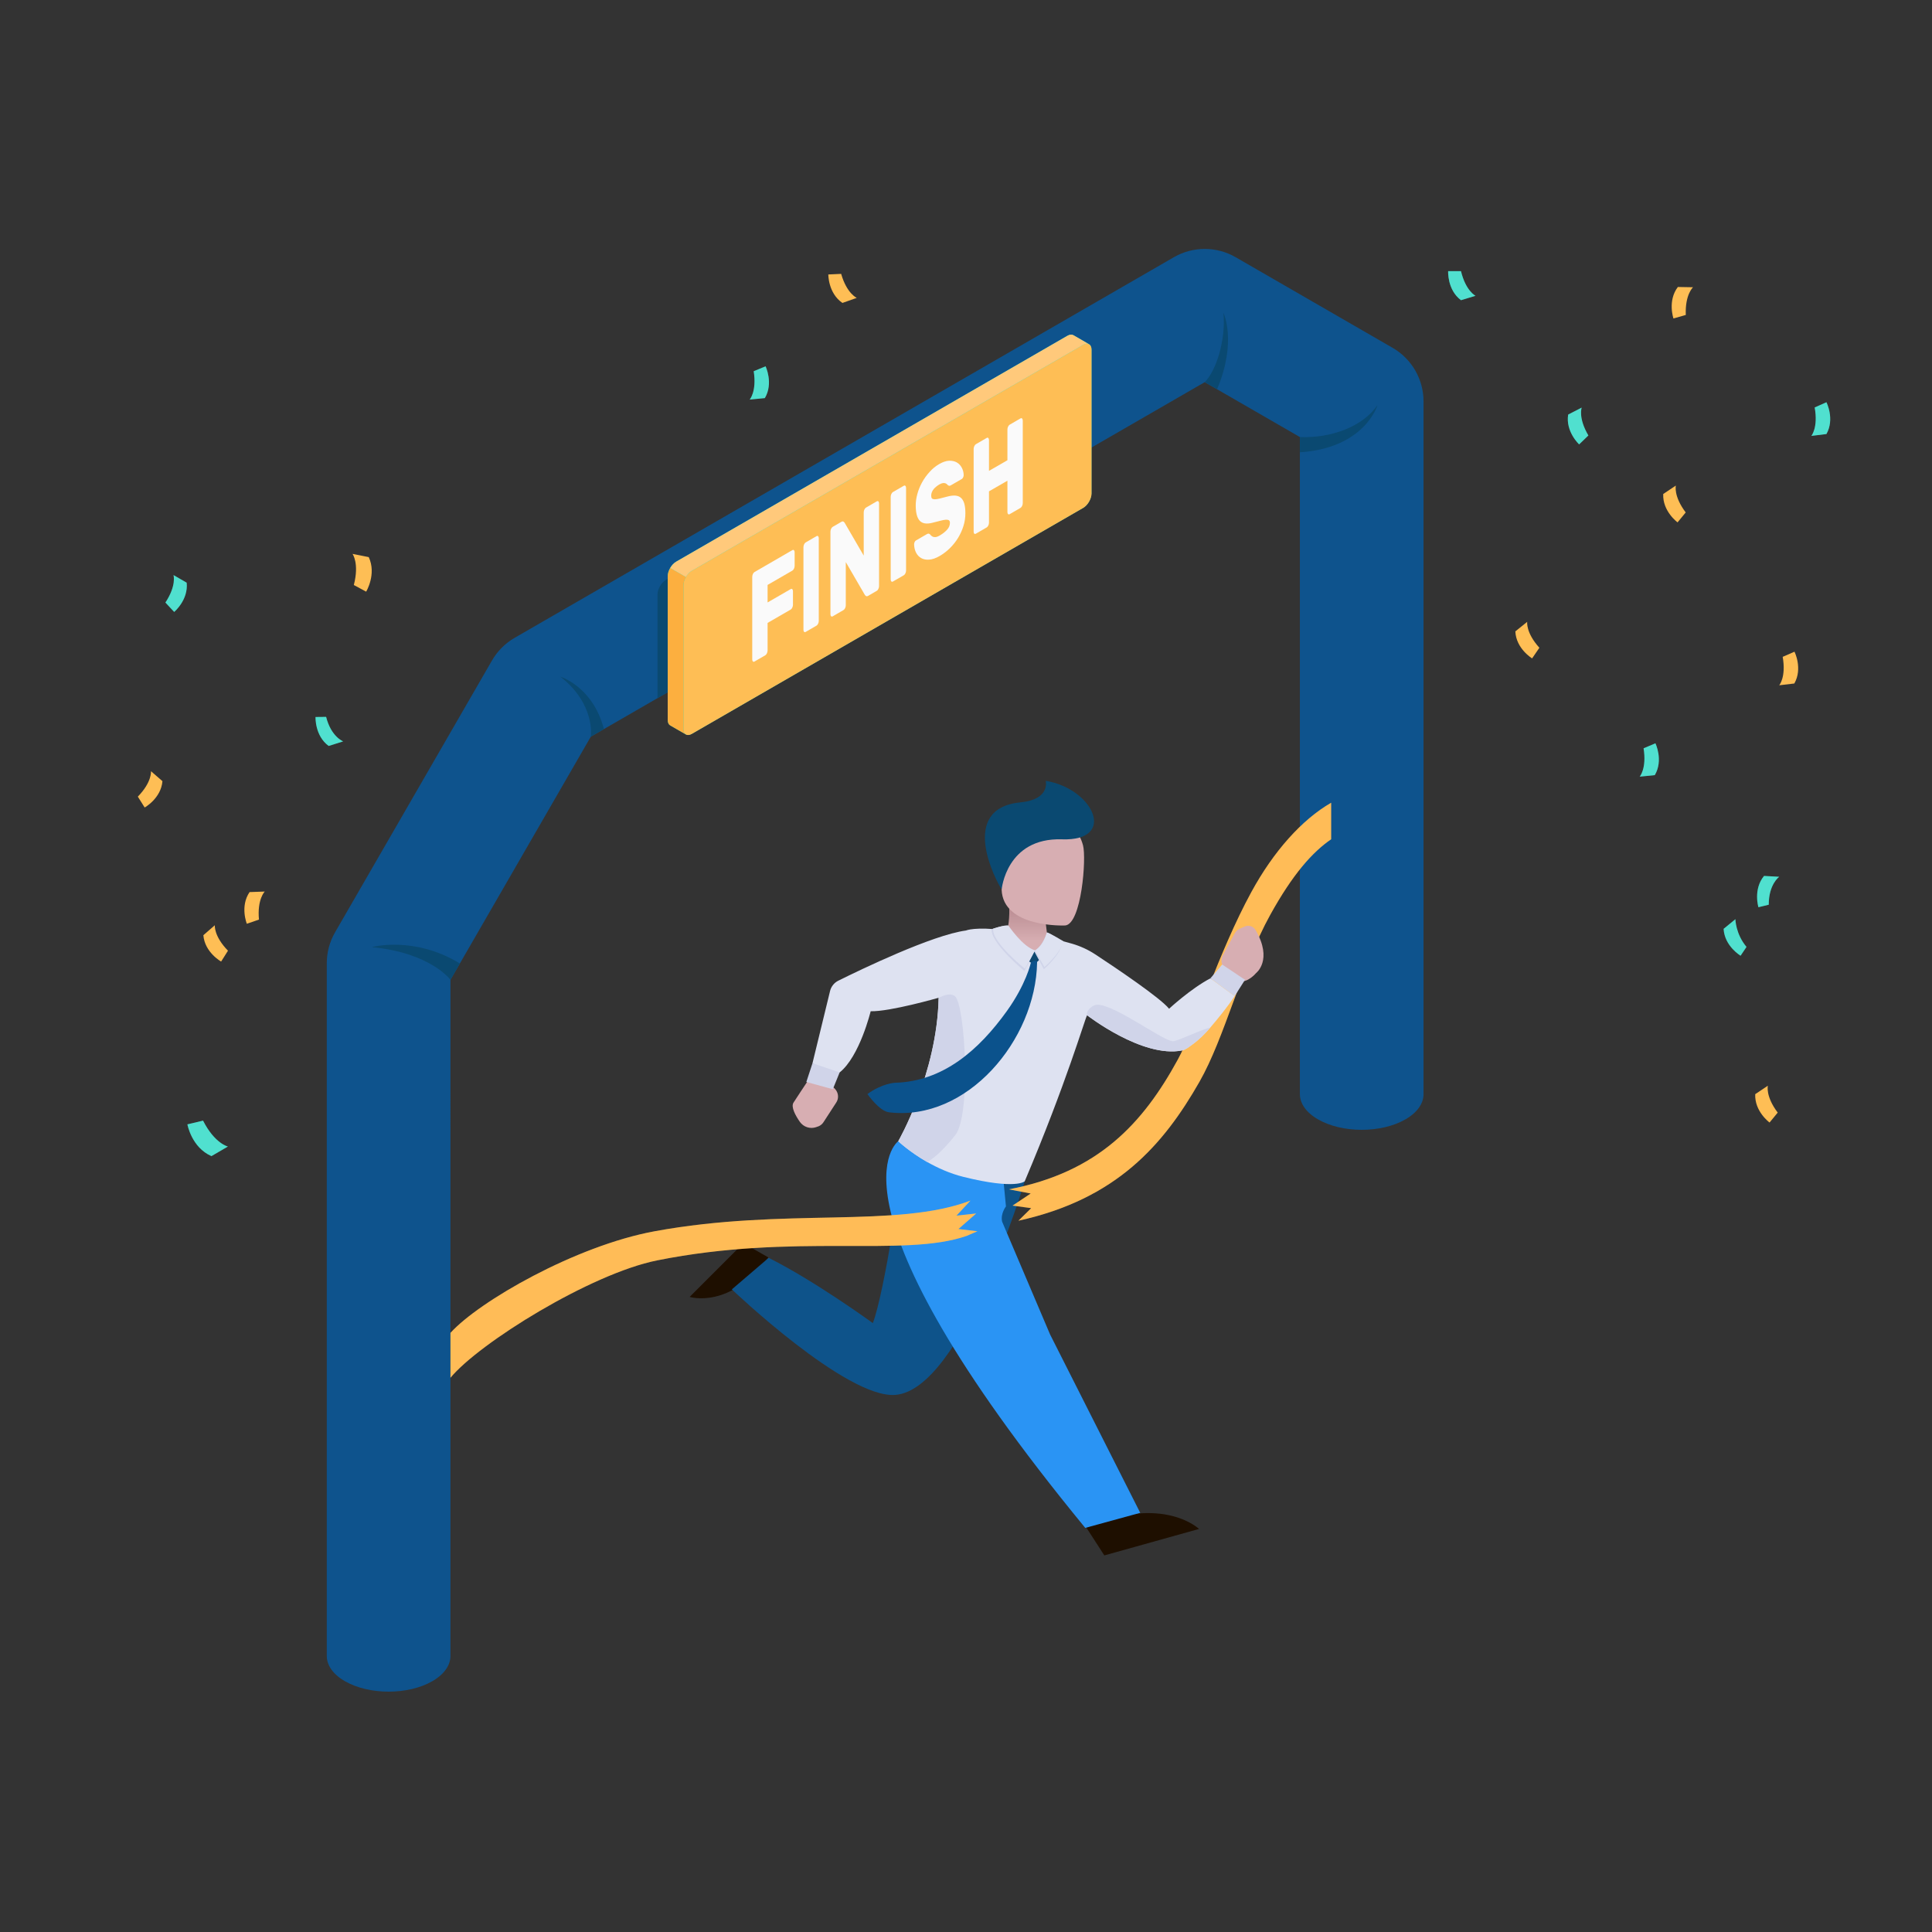 <svg xmlns="http://www.w3.org/2000/svg" xmlns:xlink="http://www.w3.org/1999/xlink" version="1.1" x="0px" y="0px" viewBox="0 0 500 500" style="enable-background:new 0 0 500 500;" xml:space="preserve">
<rect x="0" y="0" width="500" height="500" fill="#333333" stroke="none"/>
<g id="Floor">
</g>
<g id="Shadows">
</g>
<g id="Clouds">
</g>
<g id="Plants">
</g>
<g id="Finish_Line">
</g>
<g id="Character">
</g>
<g id="Confetti_1_">
	<g>
		<path style="fill:#1E0F00;" d="M198.87,325.43l-6.49-3.69l-13.9,13.9C178.48,335.64,188.9,338.95,198.87,325.43z"/>
		<path style="fill:#0E538A;" d="M233.39,303.47c0,0-4.45,30.94-7.5,38.95c0,0-14.89-10.86-26.96-16.89l-9.53,8.16    c0,0,29.64,28.29,42.3,27.31c17.38-1.35,33.5-55.28,33.5-55.28L233.39,303.47z"/>
		<path style="fill:#1E0F00;" d="M281.11,395.29l4.69,7.25l24.51-6.85C310.3,395.69,301.04,386.73,281.11,395.29z"/>
		<path style="fill:#2A94F4;" d="M271.77,345.38l-12.42-29.21l0,0c-0.48-2.08,0.99-3.95,0.99-3.95l-0.7-7.29l-16.64-5.92    l-10.53-3.67c0,0-21.44,15.09,48.39,100.08l14.23-3.9L271.77,345.38z"/>
	</g>
	<g>
		<path id="Arch" style="fill:#0E538D;" d="M368.41,283.15l0-179.27c0-5.72-3.05-11-8-13.86l-40.62-23.45    c-4.95-2.86-11.05-2.86-16,0l-170.6,98.5c-2.43,1.4-4.45,3.42-5.86,5.86l-40.62,70.36c-1.4,2.43-2.14,5.19-2.14,8v179.27    c0,2.36,1.56,4.73,4.69,6.53c6.25,3.61,16.38,3.61,22.63,0c3.12-1.8,4.69-4.17,4.69-6.53l0,0V253.57l36.33-62.93L311.79,98.9    l24.62,14.21l0,170.04h0c0,2.37,1.56,4.74,4.69,6.54c6.25,3.61,16.38,3.61,22.63,0C366.86,287.88,368.42,285.52,368.41,283.15    L368.41,283.15z"/>
		<path style="fill:#0A4971;" d="M116.57,253.57c0,0-5.1-7-20.36-8.45c0,0,10.86-3.04,22.8,4.22L116.57,253.57z"/>
		<path style="fill:#0A4971;" d="M152.9,190.64c0,0,1.28-8.4-7.9-15.53c0,0,8.43,2.54,11.29,13.57L152.9,190.64z"/>
		<path style="fill:#0A4971;" d="M311.79,98.9c3.01-3.06,5.47-10.91,4.84-17.94c0,0,3.55,7.4-1.65,19.78L311.79,98.9z"/>
		<path style="fill:#0A4971;" d="M336.41,113.11c8.2,0.33,16.28-2.74,20.08-8.25c0,0-3.22,11.09-20.08,12.2V113.11z"/>
		<path id="Shadow_8_" style="fill:#0A4971;" d="M275.79,119.68V92.84c0-1.38-0.97-1.94-2.17-1.25l-101.28,58.48    c-1.2,0.69-2.16,2.37-2.17,3.75l0,26.85L275.79,119.68z"/>
		<path style="fill:#27DEBF;" d="M277.8,86.75c-0.39-0.23-0.94-0.2-1.54,0.14l-101.28,58.48c-1.2,0.69-2.17,2.37-2.17,3.75l0,37.21    c0,0.69,0.24,1.18,0.63,1.4c0.39,0.23,3.67,2.12,4.06,2.34c0.39,0.23,0.93,0.19,1.53-0.15l101.28-58.48    c1.2-0.69,2.16-2.37,2.16-3.75V90.49c0-0.7-0.25-1.19-0.65-1.41C281.45,88.86,278.19,86.98,277.8,86.75z"/>
		<path style="fill:#FEBE55;" d="M179.04,147.72l101.28-58.48c1.2-0.69,2.17-0.13,2.17,1.25v37.21c0,1.38-0.97,3.06-2.17,3.75    l-101.28,58.48c-1.2,0.69-2.17,0.13-2.17-1.25l0-37.21C176.87,150.09,177.84,148.41,179.04,147.72z"/>
		<path style="fill:#FCAF3F;" d="M176.87,188.68c0,0.61,0.19,1.06,0.51,1.32c-0.72-0.41-3.57-2.06-3.94-2.27    c-0.39-0.22-0.63-0.71-0.63-1.4v-37.21c0-0.69,0.24-1.45,0.64-2.13l4.06,2.34c-0.4,0.68-0.64,1.45-0.64,2.14V188.68z"/>
		<path style="fill:#FFC97B;" d="M277.8,86.75c0.37,0.22,3.25,1.88,3.93,2.27c-0.38-0.15-0.87-0.09-1.41,0.22l-101.28,58.48    c-0.6,0.34-1.13,0.93-1.53,1.61l-4.06-2.34c0.39-0.68,0.93-1.27,1.53-1.62l101.28-58.48C276.86,86.55,277.41,86.52,277.8,86.75z"/>
		<g>
			<path style="fill:#FAFAFA;" d="M205.07,142.37c0.16-0.09,0.29-0.08,0.41,0.03c0.11,0.11,0.17,0.29,0.17,0.53v3.51     c0,0.24-0.06,0.49-0.17,0.73c-0.11,0.24-0.25,0.41-0.41,0.5l-6.42,3.71v4.53l5.99-3.46c0.16-0.09,0.29-0.08,0.41,0.03     c0.11,0.11,0.17,0.29,0.17,0.53v3.51c0,0.24-0.06,0.49-0.17,0.73c-0.12,0.24-0.25,0.41-0.41,0.5l-5.99,3.46v7.14     c0,0.24-0.06,0.49-0.17,0.73c-0.12,0.24-0.25,0.41-0.41,0.5l-2.81,1.63c-0.16,0.09-0.29,0.08-0.41-0.03     c-0.12-0.11-0.17-0.29-0.17-0.53v-21.37c0-0.24,0.06-0.48,0.17-0.73c0.11-0.24,0.25-0.41,0.41-0.5L205.07,142.37z"/>
			<path style="fill:#FAFAFA;" d="M208.51,163.54c-0.16,0.09-0.29,0.08-0.41-0.03c-0.12-0.11-0.17-0.29-0.17-0.53v-21.37     c0-0.24,0.06-0.48,0.17-0.73c0.11-0.24,0.25-0.41,0.41-0.5l2.81-1.63c0.16-0.09,0.29-0.08,0.41,0.03     c0.11,0.11,0.17,0.29,0.17,0.53v21.37c0,0.24-0.06,0.49-0.17,0.73c-0.12,0.24-0.25,0.41-0.41,0.5L208.51,163.54z"/>
			<path style="fill:#FAFAFA;" d="M224.69,154.2c-0.25,0.14-0.44,0.15-0.59,0.04c-0.15-0.11-0.25-0.21-0.29-0.3l-4.92-8.47v11.18     c0,0.24-0.06,0.49-0.17,0.73c-0.12,0.24-0.25,0.41-0.41,0.5l-2.81,1.63c-0.16,0.09-0.29,0.08-0.41-0.03     c-0.12-0.11-0.17-0.29-0.17-0.53v-21.37c0-0.24,0.06-0.48,0.17-0.73c0.11-0.24,0.25-0.41,0.41-0.5l2.23-1.29     c0.24-0.14,0.44-0.16,0.59-0.04c0.15,0.11,0.25,0.21,0.29,0.3l4.92,8.47V132.6c0-0.24,0.06-0.48,0.17-0.73     c0.11-0.24,0.25-0.41,0.41-0.5l2.81-1.63c0.16-0.09,0.29-0.08,0.41,0.03c0.12,0.11,0.17,0.29,0.17,0.53v21.37     c0,0.24-0.06,0.49-0.17,0.73c-0.11,0.24-0.25,0.41-0.41,0.5L224.69,154.2z"/>
			<path style="fill:#FAFAFA;" d="M231.09,150.5c-0.16,0.09-0.29,0.08-0.41-0.03c-0.12-0.11-0.17-0.29-0.17-0.53v-21.37     c0-0.24,0.06-0.48,0.17-0.73c0.11-0.24,0.25-0.41,0.41-0.5l2.82-1.63c0.16-0.09,0.29-0.08,0.41,0.03     c0.11,0.11,0.17,0.29,0.17,0.53v21.37c0,0.24-0.06,0.49-0.17,0.73c-0.12,0.24-0.25,0.41-0.41,0.5L231.09,150.5z"/>
			<path style="fill:#FAFAFA;" d="M243.08,120.09c0.92-0.53,1.76-0.81,2.52-0.85c0.77-0.03,1.43,0.11,1.99,0.42     c0.56,0.32,1,0.77,1.31,1.36c0.32,0.59,0.48,1.23,0.5,1.93c0,0.2-0.05,0.4-0.14,0.59c-0.09,0.2-0.2,0.33-0.31,0.4l-2.81,1.63     c-0.2,0.12-0.36,0.17-0.48,0.15c-0.12-0.02-0.25-0.08-0.38-0.18c-0.04-0.04-0.11-0.11-0.2-0.21c-0.09-0.1-0.23-0.18-0.4-0.25     c-0.17-0.07-0.39-0.08-0.64-0.06c-0.26,0.03-0.57,0.15-0.95,0.36c-0.27,0.16-0.53,0.34-0.78,0.54c-0.25,0.2-0.47,0.42-0.67,0.65     c-0.19,0.23-0.35,0.5-0.47,0.79c-0.12,0.29-0.18,0.6-0.18,0.93c0,0.33,0.07,0.57,0.2,0.71c0.14,0.14,0.37,0.21,0.69,0.22     c0.32,0,0.75-0.06,1.28-0.19c0.53-0.13,1.19-0.3,1.98-0.51c0.79-0.21,1.47-0.3,2.06-0.26c0.59,0.04,1.08,0.22,1.47,0.56     c0.39,0.33,0.69,0.83,0.88,1.48c0.19,0.65,0.29,1.49,0.29,2.53c0,1.13-0.16,2.22-0.5,3.3c-0.33,1.07-0.79,2.09-1.39,3.07     c-0.59,0.97-1.3,1.86-2.11,2.66c-0.81,0.8-1.69,1.47-2.65,2.03c-0.97,0.56-1.86,0.88-2.67,0.94c-0.8,0.07-1.49-0.06-2.07-0.37     c-0.58-0.32-1.04-0.79-1.36-1.41c-0.33-0.63-0.5-1.35-0.52-2.18c0-0.2,0.05-0.4,0.14-0.59c0.09-0.2,0.2-0.33,0.31-0.39l2.81-1.63     c0.2-0.12,0.36-0.17,0.47-0.16c0.12,0.01,0.23,0.06,0.34,0.15c0.06,0.06,0.14,0.15,0.26,0.28c0.11,0.13,0.27,0.25,0.46,0.35     c0.19,0.1,0.44,0.14,0.73,0.12c0.29-0.02,0.66-0.15,1.09-0.4c0.76-0.44,1.39-0.93,1.9-1.48c0.51-0.55,0.76-1.15,0.76-1.81     c0-0.33-0.09-0.55-0.28-0.67c-0.19-0.11-0.47-0.16-0.84-0.13c-0.37,0.03-0.85,0.12-1.43,0.28c-0.58,0.16-1.26,0.33-2.05,0.52     c-1.48,0.37-2.55,0.18-3.23-0.56c-0.68-0.74-1.02-2.06-1.02-3.96c0-0.95,0.14-1.93,0.42-2.95c0.28-1.02,0.68-2.02,1.21-2.98     c0.53-0.97,1.17-1.86,1.92-2.68C241.3,121.31,242.14,120.63,243.08,120.09z"/>
			<path style="fill:#FAFAFA;" d="M264.11,108.28c0.16-0.09,0.29-0.08,0.41,0.03c0.11,0.11,0.17,0.29,0.17,0.53v21.37     c0,0.24-0.06,0.49-0.17,0.73c-0.11,0.24-0.25,0.41-0.41,0.5l-2.81,1.63c-0.16,0.09-0.29,0.08-0.41-0.03     c-0.11-0.11-0.17-0.29-0.17-0.53v-8.1l-4.77,2.75v8.1c0,0.24-0.06,0.49-0.17,0.73c-0.12,0.24-0.25,0.41-0.41,0.5l-2.81,1.63     c-0.16,0.09-0.29,0.09-0.41-0.01c-0.12-0.1-0.17-0.28-0.17-0.55v-21.37c0-0.24,0.06-0.48,0.17-0.73c0.11-0.24,0.25-0.41,0.41-0.5     l2.81-1.63c0.16-0.09,0.29-0.08,0.41,0.03c0.11,0.11,0.17,0.29,0.17,0.53v7.97l4.77-2.75v-7.97c0-0.24,0.06-0.48,0.17-0.73     c0.12-0.24,0.25-0.41,0.41-0.5L264.11,108.28z"/>
		</g>
		<g>
			<path style="fill:#FFBD58;" d="M252.64,314.05l-5.11,0.56l3.62-3.89c-19.11,7.24-48.08,1.74-81.74,7.93     c-20.52,3.77-45.51,18.19-52.83,26.3v11.61c7.43-8.99,36.24-26.91,53.47-30.37c35.64-7.15,63.97-0.7,80.11-6.34l2.8-1.2     l-4.92-0.58L252.64,314.05z"/>
			<path style="opacity:0.2;fill:#FFBD58;" d="M252.64,314.05l-5.11,0.56l3.62-3.89c-19.11,7.24-48.08,1.74-81.74,7.93     c-20.52,3.77-45.51,18.19-52.83,26.3v11.61c7.43-8.99,36.24-26.91,53.47-30.37c35.64-7.15,63.97-0.7,80.11-6.34l2.8-1.2     l-4.92-0.58L252.64,314.05z"/>
		</g>
		<g>
			<path style="fill:#FFBD58;" d="M304.81,274.23c-8.99,16.44-20.56,29.17-43.72,33.57l5.66,1.08l-4.7,3.13l4.82,0.66l-3.3,3.25     c25.38-5.57,37.53-19.65,46.83-35.92c6.59-11.53,10.86-29.7,18.29-43.16c5.87-10.63,10.96-16.31,15.81-19.64l0-9.45     c-7.58,4.38-14.89,12.55-20.66,23.13C315.36,246.42,309.45,265.74,304.81,274.23z"/>
			<path style="opacity:0.2;fill:#FFBD58;" d="M304.81,274.23c-8.99,16.44-20.56,29.17-43.72,33.57l5.66,1.08l-4.7,3.13l4.82,0.66     l-3.3,3.25c25.38-5.57,37.53-19.65,46.83-35.92c6.59-11.53,10.86-29.7,18.29-43.16c5.87-10.63,10.96-16.31,15.81-19.64l0-9.45     c-7.58,4.38-14.89,12.55-20.66,23.13C315.36,246.42,309.45,265.74,304.81,274.23z"/>
		</g>
		<g>
			<path id="XMLID_831_" style="fill:#FEBE55;" d="M396.51,170.39c0,0-4.15-2.5-4.34-6.99l3.07-2.47c0,0-0.42,2.76,3.15,6.71     L396.51,170.39z"/>
			<path id="XMLID_829_" style="fill:#FEBE55;" d="M434.15,135.19c0,0-3.91-2.86-3.71-7.34l3.27-2.19c0,0-0.66,2.71,2.55,6.96     L434.15,135.19z"/>
			<path id="XMLID_743_" style="fill:#FEBE55;" d="M457.96,290.51c0,0-3.91-2.86-3.71-7.34l3.27-2.19c0,0-0.66,2.71,2.55,6.96     L457.96,290.51z"/>
			<path id="XMLID_724_" style="fill:#FEBE55;" d="M433.09,82.42c0,0-1.58-4.58,1.14-8.15l3.93,0.07c0,0-2.09,1.85-1.88,7.17     L433.09,82.42z"/>
			<path id="XMLID_715_" style="fill:#FEBE55;" d="M464.41,168.66c0,0,2.18,4.33-0.04,8.23l-3.91,0.46c0,0,1.82-2.11,0.9-7.36     L464.41,168.66z"/>
			<path id="XMLID_732_" style="fill:#FEBE55;" d="M94.76,153.12c0,0,2.74-4.51,0.67-8.94l-4.2-0.84c0,0,1.8,2.45,0.34,8.06     L94.76,153.12z"/>
			<path id="XMLID_726_" style="fill:#FEBE55;" d="M214.37,71.03c0,0-0.06,4.84,3.65,7.37l3.71-1.31c0,0-2.57-1.1-4.04-6.21     L214.37,71.03z"/>
			<path id="XMLID_723_" style="fill:#FEBE55;" d="M37.44,208.98c0,0,4.24-2.35,4.6-6.82l-2.97-2.58c0,0,0.32,2.77-3.4,6.59     L37.44,208.98z"/>
			<path id="XMLID_704_" style="fill:#FEBE55;" d="M57.23,248.85c0,0-4.24-2.35-4.6-6.82l2.97-2.58c0,0-0.32,2.77,3.4,6.59     L57.23,248.85z"/>
			<path id="XMLID_710_" style="fill:#FEBE55;" d="M63.88,239.07c0,0-1.82-4.49,0.71-8.2l3.93-0.14c0,0-1.99,1.96-1.5,7.26     L63.88,239.07z"/>
		</g>
		<g>
			<path id="XMLID_836_" style="fill:#27DEBF;" d="M374.78,70.16c0,0-0.27,4.84,3.32,7.53l3.77-1.14c0,0-2.52-1.21-3.77-6.38H374.78     z"/>
			<path id="XMLID_833_" style="fill:#27DEBF;" d="M472.68,104.1c0,0,2.2,4.32,0,8.23l-3.91,0.48c0,0,1.81-2.12,0.87-7.36     L472.68,104.1z"/>
			<path id="XMLID_740_" style="fill:#27DEBF;" d="M408.68,115.01c0,0-3.55-3.29-2.84-7.72l3.5-1.8c0,0-0.97,2.62,1.73,7.21     L408.68,115.01z"/>
			<path id="XMLID_832_" style="fill:#27DEBF;" d="M428.42,192.37c0,0,2.12,4.36-0.16,8.23l-3.91,0.4c0,0,1.85-2.09,1.01-7.34     L428.42,192.37z"/>
			<path id="XMLID_824_" style="fill:#27DEBF;" d="M455.08,234.79c0,0-1.41-4.63,1.45-8.1l3.93,0.22c0,0-2.72,1.91-2.71,7.23     L455.08,234.79z"/>
			<path id="XMLID_823_" style="fill:#27DEBF;" d="M450.46,247.34c0,0-4.16-2.48-4.39-6.96l3.05-2.49c0,0,0.04,3.79,2.87,7.17     L450.46,247.34z"/>
			<path id="XMLID_796_" style="fill:#27DEBF;" d="M198.13,94.8c0,0,2.1,4.37-0.19,8.23l-3.92,0.38c0,0,1.86-2.08,1.04-7.34     L198.13,94.8z"/>
			<path id="XMLID_762_" style="fill:#27DEBF;" d="M45.08,158.37c0,0,3.71-3.11,3.23-7.57l-3.41-1.97c0,0,0.84,2.66-2.09,7.11     L45.08,158.37z"/>
			<path id="XMLID_744_" style="fill:#27DEBF;" d="M48.5,290.98c0,0,1.06,5.97,6.22,8.22l4.26-2.48c0,0-3.41-0.75-6.43-6.7     L48.5,290.98z"/>
			<path id="XMLID_720_" style="fill:#27DEBF;" d="M81.66,185.56c0,0-0.22,4.84,3.4,7.49l3.75-1.18c0,0-3.11-1.18-4.41-6.34     L81.66,185.56z"/>
		</g>
		<g style="opacity:0.25;">
			<path id="XMLID_808_" style="fill:#CDE9FF;" d="M374.78,70.16c0,0-0.27,4.84,3.32,7.53l3.77-1.14c0,0-2.52-1.21-3.77-6.38H374.78     z"/>
			<path id="XMLID_806_" style="fill:#CDE9FF;" d="M472.68,104.1c0,0,2.2,4.32,0,8.23l-3.91,0.48c0,0,1.81-2.12,0.87-7.36     L472.68,104.1z"/>
			<path id="XMLID_804_" style="fill:#CDE9FF;" d="M408.68,115.01c0,0-3.55-3.29-2.84-7.72l3.5-1.8c0,0-0.97,2.62,1.73,7.21     L408.68,115.01z"/>
			<path id="XMLID_803_" style="fill:#CDE9FF;" d="M428.42,192.37c0,0,2.12,4.36-0.16,8.23l-3.91,0.4c0,0,1.85-2.09,1.01-7.34     L428.42,192.37z"/>
			<path id="XMLID_800_" style="fill:#CDE9FF;" d="M455.08,234.79c0,0-1.41-4.63,1.45-8.1l3.93,0.22c0,0-2.72,1.91-2.71,7.23     L455.08,234.79z"/>
			<path id="XMLID_799_" style="fill:#CDE9FF;" d="M450.46,247.34c0,0-4.16-2.48-4.39-6.96l3.05-2.49c0,0,0.04,3.79,2.87,7.17     L450.46,247.34z"/>
			<path id="XMLID_798_" style="fill:#CDE9FF;" d="M198.13,94.8c0,0,2.1,4.37-0.19,8.23l-3.92,0.38c0,0,1.86-2.08,1.04-7.34     L198.13,94.8z"/>
			<path id="XMLID_797_" style="fill:#CDE9FF;" d="M45.08,158.37c0,0,3.71-3.11,3.23-7.57l-3.41-1.97c0,0,0.84,2.66-2.09,7.11     L45.08,158.37z"/>
			<path id="XMLID_767_" style="fill:#CDE9FF;" d="M48.5,290.98c0,0,1.06,5.97,6.22,8.22l4.26-2.48c0,0-3.41-0.75-6.43-6.7     L48.5,290.98z"/>
			<path id="XMLID_763_" style="fill:#CDE9FF;" d="M81.66,185.56c0,0-0.22,4.84,3.4,7.49l3.75-1.18c0,0-3.11-1.18-4.41-6.34     L81.66,185.56z"/>
		</g>
	</g>
	<g>
		<path style="fill:#D7AEB2;" d="M316.73,250.48L316.73,250.48L316.73,250.48c0.09,0.11,2.73,3.04,4.35,3.42    c1.76,0.42,3.89-1.91,3.97-2.05c0,0,4.46-3.35-0.12-11.18c-0.56-0.96-1.75-1.34-2.77-0.9c-0.72,0.31-1.39,0.6-1.46,0.64v0l0,0    c-0.49,0.27-0.92,0.68-1.2,1.21l-3.03,5.6C315.89,248.28,316.03,249.56,316.73,250.48z"/>
		<polygon style="fill:#D0D4E9;" points="313.25,253.19 316.3,249.62 322.21,253.57 319.53,257.79   "/>
		<path style="fill:#D7AEB2;" d="M216.42,282.23L216.42,282.23L216.42,282.23c-0.07-0.11-0.15-0.22-0.24-0.32    c-1.01-1.57-7.25-1.98-7.25-1.98c-0.1,0.11-3.58,5.44-3.58,5.44c-0.69,1.12,0.49,3.29,1.64,4.95c0.94,1.35,2.66,1.92,4.21,1.39    l0.19-0.07c0.17-0.04,0.34-0.1,0.5-0.17l0,0l0,0c0.49-0.22,0.92-0.57,1.23-1.05l3.29-5.07    C217.06,284.38,217.02,283.15,216.42,282.23z"/>
		
			<linearGradient id="SVGID_1_" gradientUnits="userSpaceOnUse" x1="-2631.957" y1="253.578" x2="-2631.957" y2="234.006" gradientTransform="matrix(-1 0 0 1 -2366.479 0)">
			<stop offset="0.512" style="stop-color:#D7AEB2"/>
			<stop offset="1" style="stop-color:#B7898F"/>
		</linearGradient>
		<path style="fill:url(#SVGID_1_);" d="M270.5,237.75c0,0,1.14,9.39,1.27,10.71c0,0-3.38,5.17-5.21,5.12    c-2.73-0.07-7.38-8.08-7.38-8.08s2.46-4.63,1.96-11.5L270.5,237.75z"/>
		<path style="fill:#D7AEB2;" d="M275.69,239.51c0,0-16.16,0.74-16.47-9.33c-0.31-10.07-2.6-16.76,7.71-17.65    c10.3-0.9,12.43,2.88,13.35,6.22C281.2,222.08,279.89,239.06,275.69,239.51z"/>
		<path style="fill:#0A4971;" d="M259.23,230.18c0,0,1.21-13.44,15.6-12.96c14.4,0.48,8.17-13.13-4.2-15.14c0,0,1.29,4.8-6.49,5.56    C247.81,209.22,257.78,228.04,259.23,230.18z"/>
		<path style="fill:#DEE2F1;" d="M319.53,257.79c0,0-1.9,3-6.31,8.15c-1.4,1.64-2.99,3.2-4.72,4.44c-0.72,0.52-1.68,1.3-2.56,1.47    c-10.25,2.06-24.59-9.1-24.59-9.1s-0.01,0.02-0.04,0.06c-0.54,0.9-5.38,17.6-16.11,42.9c0,0-2.18,2.25-15.81-1.12    c-3.55-0.88-6.77-2.35-9.42-3.86c-4.61-2.63-7.5-5.39-7.5-5.39s10.05-17.44,10.45-37.1v-0.02c0,0-12.58,3.62-17.59,3.49    c0,0-2.83,11.68-8.02,15.83c-1.52,1.22-7.04-2.38-7.04-2.38l4.57-18.77c0.3-1.12,1.06-2.06,2.1-2.58    c5.63-2.8,24.33-11.84,33.08-13c0,0,2.21-1.04,10.12-0.07c1.27,0.15-0.29,4.77,5.32,5.68c6.66,1.08,4.52-4.03,5.94-3.73    c2.21,0.46,3.92,0.92,6.09,1.55c2.11,0.62,4.12,1.54,5.96,2.75c5.36,3.52,16.79,11.21,19.11,14.07c0,0,5.58-5.18,10.69-7.87    L319.53,257.79z"/>
		<path style="fill:#0D4870;" d="M265.21,246.24h4.34c0,0,0.52,0.17,0.35,0.84c-0.18,0.66-1.78,2.34-2.33,2.38    C267.03,249.5,263.91,247.36,265.21,246.24z"/>
		<path style="fill:#D0D4E9;" d="M270.93,241.31c0,0-0.94,3.48-3.3,4.83l2.52,4.69c0,0,4.42-3.76,4.86-7.06    C275,243.77,271.94,241.6,270.93,241.31z"/>
		<path style="fill:#DEE2F1;" d="M270.93,241.31c0,0-0.72,3.31-3.08,4.66l2.45,4.29c0,0,4.03-3.35,4.92-6.66    C275.22,243.6,271.94,241.6,270.93,241.31z"/>
		<path style="fill:#D0D4E9;" d="M260.57,239.62c0,0,4.14,5.44,7.28,6.34l-2.74,5.34c0,0-8.98-7.47-8.45-10.85    C256.66,240.45,259.52,239.48,260.57,239.62z"/>
		<path style="fill:#DEE2F1;" d="M260.95,239.5c0,0,3.76,5.57,6.9,6.47l-2.61,4.73c0,0-8.73-6.99-8.19-10.37    C257.04,240.33,259.91,239.35,260.95,239.5z"/>
		<polygon style="fill:#D0D4E9;" points="217.3,277.54 215.53,281.89 208.68,280.01 210.27,275.16   "/>
		<path style="fill:#D0D4E9;" d="M247.2,293.81c-2.55,3.16-4.91,5.58-7.23,6.93c-4.61-2.63-7.5-5.39-7.5-5.39    s10.05-17.44,10.45-37.1c1.59-0.83,3.21-1.26,4.23-0.42C249.77,259.98,251.4,288.6,247.2,293.81z"/>
		<path style="fill:#0B528C;" d="M266.76,249.26c0,0-1.22,5.47-6.15,12.35c-7.3,10.18-16.53,18.25-28.98,18.61    c0,0-3.31,0.12-7.14,2.92c0,0,3.06,4.42,5.57,4.72c20.15,2.45,38-18.64,38.34-38.8C268.42,248.38,267.17,248.52,266.76,249.26z"/>
		<path style="fill:#D0D4E9;" d="M313.22,265.94c-1.4,1.64-2.99,3.2-4.72,4.44c-0.72,0.52-1.68,1.3-2.56,1.47    c-10.25,2.06-24.59-9.1-24.59-9.1s-0.01,0.02-0.04,0.06c-0.32-1.35,1.57-2.79,2.61-2.8c4.81-0.01,17.59,9.83,19.78,9.45    C305.43,269.17,311.19,266.3,313.22,265.94z"/>
	</g>
</g>
</svg>